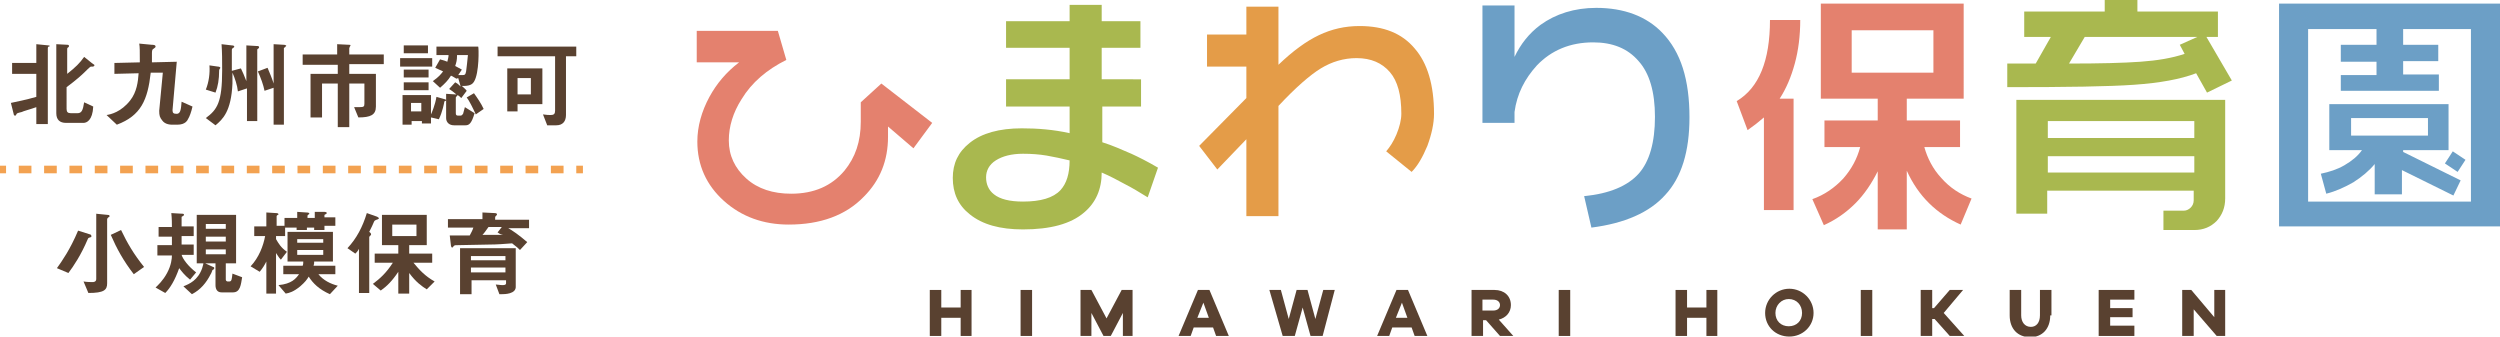 <?xml version="1.0" encoding="utf-8"?>
<!-- Generator: Adobe Illustrator 21.0.0, SVG Export Plug-In . SVG Version: 6.00 Build 0)  -->
<svg version="1.1" id="レイヤー_1" xmlns="http://www.w3.org/2000/svg" xmlns:xlink="http://www.w3.org/1999/xlink" x="0px"
	 y="0px" viewBox="0 0 413 55.6" style="enable-background:new 0 0 413 55.6;" xml:space="preserve">
<style type="text/css">
	.st0{fill:#E4816E;}
	.st1{fill:#A9B84F;}
	.st2{fill:#E49C48;}
	.st3{fill:#6C9FC6;}
	.st4{fill:#594130;}
	.st5{fill:none;stroke:#F3A251;stroke-width:1.257;stroke-miterlimit:10;}
	.st6{fill:none;stroke:#F3A251;stroke-width:1.257;stroke-miterlimit:10;stroke-dasharray:2.093,2.093;}
</style>
<g>
	<g>
		<path class="st0" d="M154,20.3l-3.1,4.2l-4.2-3.6v1.7c0,3.9-1.3,7.2-4,9.9c-3,3.1-7.2,4.6-12.4,4.6c-4.2,0-7.8-1.3-10.7-3.9
			c-2.9-2.6-4.4-5.9-4.4-9.8c0-2.5,0.7-5,2-7.4c1.2-2.2,2.8-4.1,4.9-5.7h-7V5.1h13.4l1.4,4.8c-3.2,1.6-5.7,3.7-7.4,6.5
			c-1.4,2.2-2.1,4.5-2.1,6.8c0,2.5,1,4.6,2.9,6.3c1.9,1.7,4.4,2.5,7.4,2.5c3.8,0,6.7-1.3,8.8-3.8c1.8-2.2,2.7-4.8,2.7-8.1v-3.2
			l3.4-3.1L154,20.3z"/>
		<path class="st1" d="M175.2,31.4c-1.2,1.3-3.3,1.9-6.2,1.9c-2.2,0-3.8-0.4-4.8-1.2c-0.9-0.7-1.3-1.7-1.3-2.8
			c0-1.1,0.5-2.1,1.6-2.8c1.1-0.7,2.6-1.1,4.5-1.1c1.4,0,2.7,0.1,3.9,0.3c1.2,0.2,2.5,0.5,3.8,0.8C176.7,28.7,176.2,30.3,175.2,31.4
			z M186.9,25.4c-1.6-0.7-3.2-1.4-4.8-1.9v-5.9h6.4v-4.5H182V7.9h6.4V3.5H182V0.8h-5.3v2.7h-10.5v4.4h10.5v5.2h-10.5v4.5h10.5V22
			c-2.7-0.6-5.3-0.8-7.9-0.8c-3.7,0-6.6,0.8-8.6,2.4c-1.9,1.5-2.8,3.4-2.8,5.8c0,2.5,0.9,4.5,2.8,6c2.1,1.7,5,2.5,8.8,2.5
			c4.5,0,7.9-0.9,10.1-2.8c1.9-1.6,2.9-3.8,2.9-6.6c1.4,0.6,2.7,1.3,3.8,1.9c1.2,0.6,2.5,1.4,3.8,2.2l1.7-4.9
			C189.6,26.7,188,25.9,186.9,25.4z"/>
		<path class="st2" d="M236.9,18.8c0,1.6-0.4,3.4-1.1,5.3c-0.8,1.9-1.6,3.3-2.6,4.3L229,25c0.6-0.7,1.2-1.6,1.7-2.8
			c0.5-1.2,0.8-2.4,0.8-3.4c0-3.1-0.6-5.4-1.9-6.9c-1.3-1.5-3.1-2.3-5.5-2.3c-2.1,0-4.1,0.6-5.9,1.7c-1.8,1.1-4.2,3.2-7,6.2v18.2
			h-5.3V23l-4.8,5l-3-3.9l7.8-7.9V11h-6.5V5.7h6.5V1.1h5.3v9.6c2.4-2.3,4.6-3.9,6.7-4.9c2.1-1,4.3-1.5,6.7-1.5c4,0,7,1.2,9.1,3.7
			C235.8,10.4,236.9,14,236.9,18.8z"/>
		<path class="st3" d="M279.1,19.4c0,5.6-1.3,9.9-4,12.8c-2.6,2.9-6.7,4.7-12.2,5.4l-1.2-5.2c4.2-0.4,7.2-1.7,9-3.7
			c1.8-2,2.7-5.2,2.7-9.4c0-4.1-0.9-7.2-2.7-9.2c-1.8-2.1-4.3-3.1-7.5-3.1c-3.8,0-6.9,1.3-9.3,3.8c-2,2.2-3.3,4.7-3.7,7.7v1.8h-5.3
			V0.9h5.3v8.5c1-2.1,2.4-3.9,4.3-5.3c2.5-1.8,5.6-2.8,9.2-2.8c4.6,0,8.3,1.4,10.9,4.1C277.7,8.6,279.1,13.2,279.1,19.4z"/>
		<path class="st0" d="M305.9,12v-7h13.5v7H305.9z M292.4,3.3c0,6.7-1.8,11.2-5.5,13.4l1.8,4.8c1-0.7,1.9-1.4,2.7-2.1v15.3h4.9V16.3
			H294c1.1-1.7,1.9-3.6,2.5-5.8c0.6-2.2,0.9-4.6,0.9-7.2H292.4z M320.7,29.4c-1.4-1.5-2.3-3.3-2.8-5.1h5.9v-4.4H315v-3.6h9.4V0.6
			h-23.6v15.7h9.4v3.6h-8.8v4.4h5.9c-0.5,1.9-1.4,3.6-2.8,5.2c-1.4,1.5-3.1,2.7-5.1,3.4l1.9,4.3c2-0.9,3.7-2.1,5.2-3.6
			c1.5-1.5,2.7-3.3,3.7-5.3v9.6h4.8v-9.7c1.9,4.2,4.9,7.1,8.9,8.9l1.8-4.3C323.8,32.1,322.1,31,320.7,29.4z"/>
		<path class="st1" d="M338.3,28.5v-2.7h24.2v2.7H338.3z M338.3,22.8V20h24.2v2.8H338.3z M360.1,7.4l0.8,1.5
			c-2.1,0.7-4.5,1.1-7.3,1.3c-2.8,0.2-6.7,0.3-11.8,0.3l2.6-4.4H363L360.1,7.4z M367.6,16.5h-34.5v18.8h5.1v-3.8h24.2v1.6
			c0,0.5-0.2,0.9-0.5,1.2c-0.3,0.3-0.7,0.5-1.1,0.5h-3.4V38h5.1c1.5,0,2.7-0.5,3.7-1.5c0.9-1,1.4-2.2,1.4-3.7V16.5z M364.5,6.1h1.9
			V1.9h-13.3V0h-5.4v1.9h-13.3v4.2h4.4l-2.5,4.4h-4.7v3.9c9.8,0,16.8-0.1,21-0.4c4.2-0.3,7.6-0.9,10.2-1.9l1.8,3.2l4.1-2L364.5,6.1z
			"/>
		<path class="st3" d="M388.4,22.4v-2.9h12.7v2.9H388.4z M397,25.1v-0.3h7.5v-7.6h-19.7v7.6h5.4c-0.7,1-1.7,1.8-2.9,2.5
			c-1.2,0.7-2.5,1.1-3.9,1.4l0.9,3.3c1.6-0.4,3.1-1.1,4.5-1.9c1.4-0.9,2.6-1.9,3.5-3v5h4.5v-4l8.5,4.2l1.2-2.5L397,25.1z M405.2,25
			l-1.3,2l2.1,1.4l1.3-2L405.2,25z M381.3,33.3V4.8h11.3v2.6h-5.9v2.8h5.9v2.2h-5.9V15h16.2v-2.7H397v-2.2h5.8V7.4H397V4.8h11.2
			v28.5H381.3z M413,0.6h-36.5v36.8H413V0.6z"/>
	</g>
	<g>
		<path class="st4" d="M160.5,55.5h-1.8v-3h-3.2v3h-1.9v-7.6h1.9v2.9h3.2v-2.9h1.8V55.5z"/>
		<path class="st4" d="M168.6,55.5v-7.6h1.9v7.6H168.6z"/>
		<path class="st4" d="M187.3,55.5h-1.8v-3.8l-2,3.8h-1.2l-2-3.8v3.8h-1.8v-7.6h1.8l2.5,4.7l2.5-4.7h1.8V55.5z"/>
		<path class="st4" d="M200.9,55.5l-0.5-1.4h-3.2l-0.5,1.4h-2l3.2-7.6h1.9l3.2,7.6H200.9z M198.8,50l-1,2.5h1.9L198.8,50z"/>
		<path class="st4" d="M218.5,55.5h-2l-1.3-4.7l-1.3,4.7h-2l-2.2-7.6h1.9l1.3,4.8l1.3-4.8h1.8l1.3,4.8l1.3-4.8h1.9L218.5,55.5z"/>
		<path class="st4" d="M233.7,55.5l-0.5-1.4H230l-0.5,1.4h-2l3.2-7.6h1.9l3.2,7.6H233.7z M231.6,50l-1,2.5h1.9L231.6,50z"/>
		<path class="st4" d="M247.8,55.5l-2.3-2.6h-0.5v2.6h-1.9v-7.6h3.8c1.6,0,2.7,1,2.7,2.5c0,1.2-0.8,2.1-2,2.4l2.4,2.7H247.8z
			 M246.7,51.3c0.7,0,1.1-0.4,1.1-0.9c0-0.5-0.4-0.9-1.1-0.9h-1.8v1.8H246.7z"/>
		<path class="st4" d="M257.5,55.5v-7.6h1.9v7.6H257.5z"/>
		<path class="st4" d="M283.7,55.5h-1.8v-3h-3.2v3h-1.9v-7.6h1.9v2.9h3.2v-2.9h1.8V55.5z"/>
		<path class="st4" d="M299.6,51.7c0,2.2-1.8,3.9-4,3.9c-2.3,0-4-1.7-4-3.9c0-2.2,1.8-4,4-4C297.8,47.7,299.6,49.5,299.6,51.7z
			 M297.7,51.7c0-1.3-0.9-2.3-2.2-2.3c-1.2,0-2.2,1-2.2,2.3c0,1.3,0.9,2.2,2.2,2.2C296.8,53.9,297.7,53,297.7,51.7z"/>
		<path class="st4" d="M307.4,55.5v-7.6h1.9v7.6H307.4z"/>
		<path class="st4" d="M322.1,55.5l-2.5-2.8h-0.4v2.8h-1.9v-7.6h1.9v3h0.3l2.6-3h2.2l-3.2,3.8l3.4,3.8H322.1z"/>
		<path class="st4" d="M338.7,52.1c0,2.2-1.3,3.6-3.3,3.6c-2.1,0-3.4-1.4-3.4-3.6v-4.2h1.9v4.2c0,1.1,0.6,1.9,1.6,1.9
			c0.9,0,1.5-0.7,1.5-1.9v-4.2h1.9V52.1z"/>
		<path class="st4" d="M352.6,55.5h-5.9v-7.6h5.9v1.6h-4v1.4h3.7v1.5h-3.7v1.4h4V55.5z"/>
		<path class="st4" d="M367.7,55.5h-1.5l-3.8-4.4v4.4h-1.9v-7.6h1.5l3.8,4.5v-4.5h1.8V55.5z"/>
	</g>
</g>
<g>
	<g>
		<path class="st4" d="M8,7.7C7.9,7.8,7.9,7.9,7.9,8v12.5H6v-2.8c-0.8,0.3-2.3,0.7-2.4,0.8c-0.8,0.2-0.8,0.2-0.9,0.4
			c-0.1,0.2-0.1,0.2-0.2,0.2c-0.1,0-0.1,0-0.2-0.1l-0.5-2c0.9-0.2,2.5-0.5,4.2-1v-3.8H2v-1.8h4V7.3l2,0.2c0.1,0,0.2,0,0.2,0.1
			C8.2,7.7,8.1,7.7,8,7.7z M15.4,11c0,0-0.3,0-0.4,0c-0.1,0-0.9,0.8-1.1,1c-0.3,0.3-1.4,1.3-2.9,2.4V18c0,0.5,0.2,0.7,0.7,0.7h1.1
			c0.7,0,0.9-0.5,1.1-1.8l1.5,0.7c-0.1,2.3-1.1,2.7-1.6,2.7h-2.9c-1,0-1.6-0.5-1.6-1.6V7.3l1.9,0.1c0.1,0,0.2,0.1,0.2,0.2
			c0,0.1-0.1,0.2-0.1,0.2c-0.2,0.1-0.2,0.2-0.2,0.3v4.1c1.4-1.1,2.1-1.8,2.8-2.8l1.5,1.2c0.1,0,0.2,0.1,0.2,0.2
			C15.6,10.9,15.5,10.9,15.4,11z"/>
		<path class="st4" d="M31.1,19.6c-0.4,1-1.5,1-2,1h-0.5c-0.4,0-1.3,0-1.8-0.7c-0.4-0.5-0.5-0.8-0.5-1.6l0.6-6.3l-2,0
			c-0.5,4.5-1.6,7.1-5.6,8.6l-1.7-1.6c0.7-0.1,2.4-0.5,3.9-2.4c1.1-1.4,1.3-3.1,1.4-4.5l-4,0.1l0-1.8l4.2-0.1c0-1.8,0-2.6-0.1-3.1
			l2.1,0.2c0.2,0,0.6,0,0.6,0.3c0,0.1-0.1,0.2-0.4,0.4c-0.2,0.1-0.2,0.5-0.2,0.6c0,0.8,0,1.4,0,1.6l4.1-0.1l-0.7,8
			c0,0.5,0.2,0.6,0.7,0.6c0.7,0,0.7-1,0.8-2l1.8,0.8C31.6,18.5,31.3,19.3,31.1,19.6z"/>
		<path class="st4" d="M36.3,11.4c-0.1,0.1-0.1,0.1-0.1,0.3c0,1.4-0.2,2.6-0.6,3.6l-1.6-0.5c0.5-1.2,0.7-2.7,0.6-4L36,11
			c0.2,0,0.4,0.1,0.4,0.2C36.4,11.3,36.3,11.3,36.3,11.4z M42.7,8c-0.2,0.1-0.2,0.2-0.2,0.2V20h-1.7v-5.4l-1.5,0.5
			c-0.1-1-0.5-2.2-0.9-3.1c0,0.8,0,1.2,0,1.8c-0.2,4.6-1.6,5.9-2.8,6.9L34,19.5c1.9-1.4,2.7-2.6,2.7-7.9c0-1.7,0-2.9-0.1-4.3
			l1.7,0.2c0.3,0,0.4,0.1,0.4,0.2c0,0.1-0.1,0.2-0.2,0.2c-0.2,0.2-0.2,0.2-0.2,0.5c0,1.1,0,2.2,0,3.3l1.5-0.4
			c0.2,0.4,0.6,1.3,0.9,2.1V7.5l1.7,0.1c0.2,0,0.4,0,0.4,0.2C42.8,7.9,42.8,7.9,42.7,8z M47.1,7.8c-0.2,0.1-0.2,0.1-0.2,0.2v12.6
			h-1.7v-6.1l-1.5,0.5c-0.2-1-0.6-2.1-1.1-3.2l1.6-0.6c0.3,0.7,0.8,1.9,1,2.6V7.3l1.7,0.1c0.2,0,0.4,0.1,0.4,0.2
			C47.2,7.6,47.2,7.7,47.1,7.8z"/>
		<path class="st4" d="M57.7,10.7v1.5h4.4v5.4c0,1.4-0.9,1.8-2.9,1.8l-0.7-1.7c0.3,0,0.5,0,0.9,0c0.7,0,0.8-0.1,0.8-0.6v-3.3h-2.5
			V21h-1.9v-7.2h-2.6v5.6h-1.9v-7.2h4.5v-1.5H50V9h5.7V7.3l2,0.1c0.1,0,0.2,0,0.2,0.1c0,0,0,0.1-0.1,0.2C57.7,7.9,57.7,8,57.7,8v1
			h5.7v1.6H57.7z"/>
		<path class="st4" d="M66.1,10.9V9.6h5.3v1.4H66.1z M73.4,16.8c0,0.1-0.3,1.7-0.9,2.9l-1.3-0.3v1h-1.5v-0.4h-1.7v0.6h-1.5v-4.9h4.7
			v3.2c0.1-0.2,0.7-1.6,0.9-2.9l1.4,0.4c0.1,0,0.2,0.1,0.2,0.2C73.6,16.7,73.4,16.7,73.4,16.8z M66.7,8.8V7.5h4v1.3H66.7z
			 M66.7,12.8v-1.3h4.1v1.3H66.7z M66.7,14.9v-1.3h4.1v1.3H66.7z M69.6,17h-1.7v1.4h1.7V17z M78.3,13.5c-0.4,0.7-1.3,0.7-2,0.7
			c0.2,0.2,0.6,0.5,0.8,0.8l-0.9,1.2c-0.3-0.3-0.3-0.3-0.6-0.5c0,0.1-0.3,0.3-0.3,0.4v2.6c0,0.3,0.1,0.4,0.4,0.4h0.4
			c0.2,0,0.3-0.2,0.4-0.3c0.1-0.3,0.2-0.8,0.3-1.1l1.6,1c-0.5,1.7-0.9,2-1.5,2H75c-0.8,0-1.3-0.5-1.3-1.2v-4l1.6,0.1l0.1,0
			c-0.6-0.5-0.9-0.7-1.2-0.9l1-1.1c0.2,0.1,0.4,0.2,0.9,0.7l-0.4-1.4L75.4,13c-0.4-0.2-0.6-0.4-0.9-0.5c-0.5,0.8-1,1.3-1.8,2
			l-1.2-1.1c1-0.7,1.3-1.1,1.7-1.6c-0.4-0.2-0.7-0.3-1.3-0.6l0.8-1.4c0.2,0.1,0.5,0.1,1.2,0.4c0.1-0.5,0.2-0.7,0.2-1.1h-2V7.7H79
			C79.1,7.8,79.2,12.1,78.3,13.5z M75.5,9.2c0,0.7-0.1,1.1-0.3,1.7c0.7,0.4,0.9,0.5,1.1,0.6l-0.6,0.9c0.2,0,0.5,0,0.7,0
			c0.3,0,0.5,0,0.6-0.6c0.1-0.7,0.2-1.7,0.3-2.7H75.5z M78.6,18.9c-0.5-1.1-1.1-2.3-1.5-2.8l1.2-0.7c0.5,0.7,1.2,1.7,1.6,2.6
			L78.6,18.9z"/>
		<path class="st4" d="M93.5,9.3V19c0,1-0.5,1.7-1.6,1.7h-1.5l-0.7-1.8C90.3,19,90.7,19,91,19c0.5,0,0.7-0.2,0.7-0.7v-9h-9.5V7.7h13
			v1.6H93.5z M85.5,17.2v1.2h-1.7v-7.1h5.8v5.9H85.5z M87.7,12.9h-2.2v2.7h2.2V12.9z"/>
	</g>
	<g>
		<g>
			<path class="st4" d="M9.4,44.3c0.8-1.1,2.2-3.1,3.5-6.2l1.9,0.6c0.2,0,0.3,0.2,0.3,0.3c0,0.2-0.1,0.2-0.2,0.2
				c-0.3,0.1-0.3,0.1-0.4,0.3c-1.1,2.6-2.3,4.4-3.2,5.6L9.4,44.3z M15.8,35.3l2,0.2c0.1,0,0.3,0,0.3,0.2c0,0.1-0.1,0.2-0.2,0.2
				c0,0-0.2,0.2-0.2,0.3v10.6c0,1.1-0.5,1.6-3.1,1.6l-0.8-1.9c0.6,0.1,1.2,0.1,1.5,0.1c0.1,0,0.6,0,0.6-0.5V35.3z M22.1,45.3
				c-1.7-2.2-2.8-4.2-3.8-6.5l1.7-0.8c1,2.1,2.1,4,3.8,6.1L22.1,45.3z"/>
			<path class="st4" d="M31.4,46.2c-1-0.8-1.4-1.4-1.8-1.9c-0.7,2-1.5,3.3-2.3,4.1l-1.6-0.9c0.4-0.4,1.2-1.1,1.9-2.4
				c0.7-1.3,0.8-2.4,0.8-2.9H26v-1.7h2.4c0-0.5,0-0.8,0-1.4h-2.2v-1.6h2.2c0-0.5,0-1.4-0.1-2.3l1.7,0.1c0.2,0,0.4,0,0.4,0.2
				c0,0.1-0.1,0.1-0.2,0.2c-0.2,0.1-0.2,0.1-0.2,0.2c0,0,0,1.4,0,1.5h2v1.6h-2c0,0.4,0,0.9,0,1.4h2v1.7H30c0.2,0.7,1.1,1.9,2.4,2.9
				L31.4,46.2z M38.5,48.3h-1.9c-0.7,0-1-0.5-1-1.2v-3.6h-1.7l1.3,0.6c0.1,0,0.2,0.1,0.2,0.2c0,0.1-0.1,0.1-0.1,0.2
				c-0.1,0.1-0.2,0.1-0.2,0.1c0,0-0.2,0.6-0.3,0.7c-0.7,1.4-1.7,2.6-3.1,3.3l-1.4-1.3c1-0.4,2.4-1,3.1-3c0-0.1,0.2-0.6,0.2-0.8h-1.1
				v-8H39v8h-1.7v2.7c0,0.2,0.2,0.3,0.3,0.3h0.3c0.4,0,0.4-0.5,0.5-1.3l1.6,0.6C39.8,47,39.7,48.3,38.5,48.3z M37.3,37H34v0.8h3.3
				V37z M37.3,39.1H34v0.8h3.3V39.1z M37.3,41.2H34V42h3.3V41.2z"/>
			<path class="st4" d="M53.6,37.6V38h-1.7v-0.4h-1.2V38h-1.7v-0.4h-1.9v1.4h-1.5v0.5c0.4,0.7,0.8,1.4,1.8,2.1l-1,1.3
				c-0.4-0.4-0.5-0.7-0.8-1.1v6.7h-1.6v-5.3c-0.3,0.6-0.6,1.1-1.1,1.7L41.4,44c1.4-1.5,2.1-3.4,2.4-5H42v-1.6h2v-2.3l1.6,0.1
				c0.3,0,0.4,0.1,0.4,0.2c0,0,0,0.1-0.1,0.1c-0.2,0.1-0.2,0.2-0.2,0.2v1.6H47v-1.3h2.1v-1l1.5,0.1c0.4,0,0.5,0.1,0.5,0.2
				c0,0,0,0.1-0.1,0.1c-0.1,0.1-0.2,0.2-0.2,0.2v0.4h1.2v-1l1.6,0c0.2,0,0.4,0.1,0.4,0.2c0,0.1-0.4,0.3-0.4,0.3v0.4h1.8v1.4H53.6z
				 M54.5,48.6c-1.8-0.8-2.8-1.8-3.5-2.9c-0.3,0.5-0.6,0.9-1.4,1.6c-1.1,0.9-1.8,1.1-2.4,1.2L46,47.1c2.2-0.2,2.9-1.1,3.4-1.8h-2.6
				v-1.4H50c0.1-0.2,0.1-0.5,0.1-0.7h-2.6v-4.9H55v4.9h-3.1c0,0.3,0,0.4-0.1,0.7h3.6v1.4h-2.8c0.8,1,2,1.6,3.2,1.9L54.5,48.6z
				 M53.4,39.5h-4.3v0.6h4.3V39.5z M53.4,41.3h-4.3v0.8h4.3V41.3z"/>
			<path class="st4" d="M62.2,36.3c-0.2,0.1-0.3,0.1-0.4,0.3c-0.2,0.5-0.4,0.9-0.8,1.7c0.1,0.1,0.3,0.2,0.3,0.4c0,0.1,0,0.1-0.1,0.2
				c-0.2,0.2-0.2,0.2-0.2,0.3v9.2h-1.7v-7.3c-0.2,0.4-0.4,0.6-0.6,0.8L57.4,41c1.5-1.6,2.5-3.5,3.2-5.8l1.7,0.6
				c0.2,0.1,0.3,0.2,0.3,0.3C62.5,36.2,62.3,36.3,62.2,36.3z M70.5,47.8c-0.8-0.5-1.8-1.2-2.9-2.7v3.4h-1.8v-3.6
				c-1,1.5-1.9,2.4-2.9,3.1l-1.3-1.1c1.2-0.9,2.2-1.8,3.3-3.5h-3v-1.5h3.9v-1.4h-2.7v-5h7.4v5h-2.9v1.4h3.8v1.5h-3.1
				c1,1.2,1.9,2.2,3.5,3.1L70.5,47.8z M68.8,37.1h-4V39h4V37.1z"/>
			<path class="st4" d="M83.8,37.6c0.9,0.5,1.9,1.2,3.3,2.4l-1.2,1.3c-0.3-0.3-0.5-0.5-1.3-1.1c-1.3,0.1-2.5,0.2-3.8,0.2
				c-0.7,0-4.3,0.1-5.1,0.1c-0.5,0-0.5,0-0.7,0.1c-0.2,0.2-0.2,0.3-0.3,0.3c-0.1,0-0.2-0.2-0.2-0.3l-0.2-1.7c1.8,0,2.5,0,3.3,0
				c0.3-0.6,0.4-0.7,0.6-1.3H74v-1.4h5.7v-1.1l2,0.1c0.3,0,0.4,0.1,0.4,0.2c0,0.1,0,0.1-0.1,0.2c-0.2,0.2-0.2,0.2-0.2,0.3v0.4h5.6
				v1.4H83.8z M82.9,48.6h-0.4L81.9,47c0.3,0,0.7,0.1,1.1,0.1c0.2,0,0.6,0,0.6-0.3v-0.5h-5.7v2.3H76V41h9.2v6.3
				C85.3,48.6,83.3,48.6,82.9,48.6z M83.5,42.3h-5.7V43h5.7V42.3z M83.5,44.2h-5.7V45h5.7V44.2z M82.2,38.4l0.7-0.9h-2.2
				c-0.5,0.7-0.7,1-1,1.3c1.1,0,1.9,0,3.4,0C82.6,38.7,82.5,38.6,82.2,38.4z"/>
		</g>
	</g>
	<g>
		<g>
			<line class="st5" x1="0" y1="28" x2="1" y2="28"/>
			<line class="st6" x1="3.1" y1="28" x2="94.2" y2="28"/>
			<line class="st5" x1="95.2" y1="28" x2="96.3" y2="28"/>
		</g>
	</g>
</g>
</svg>
